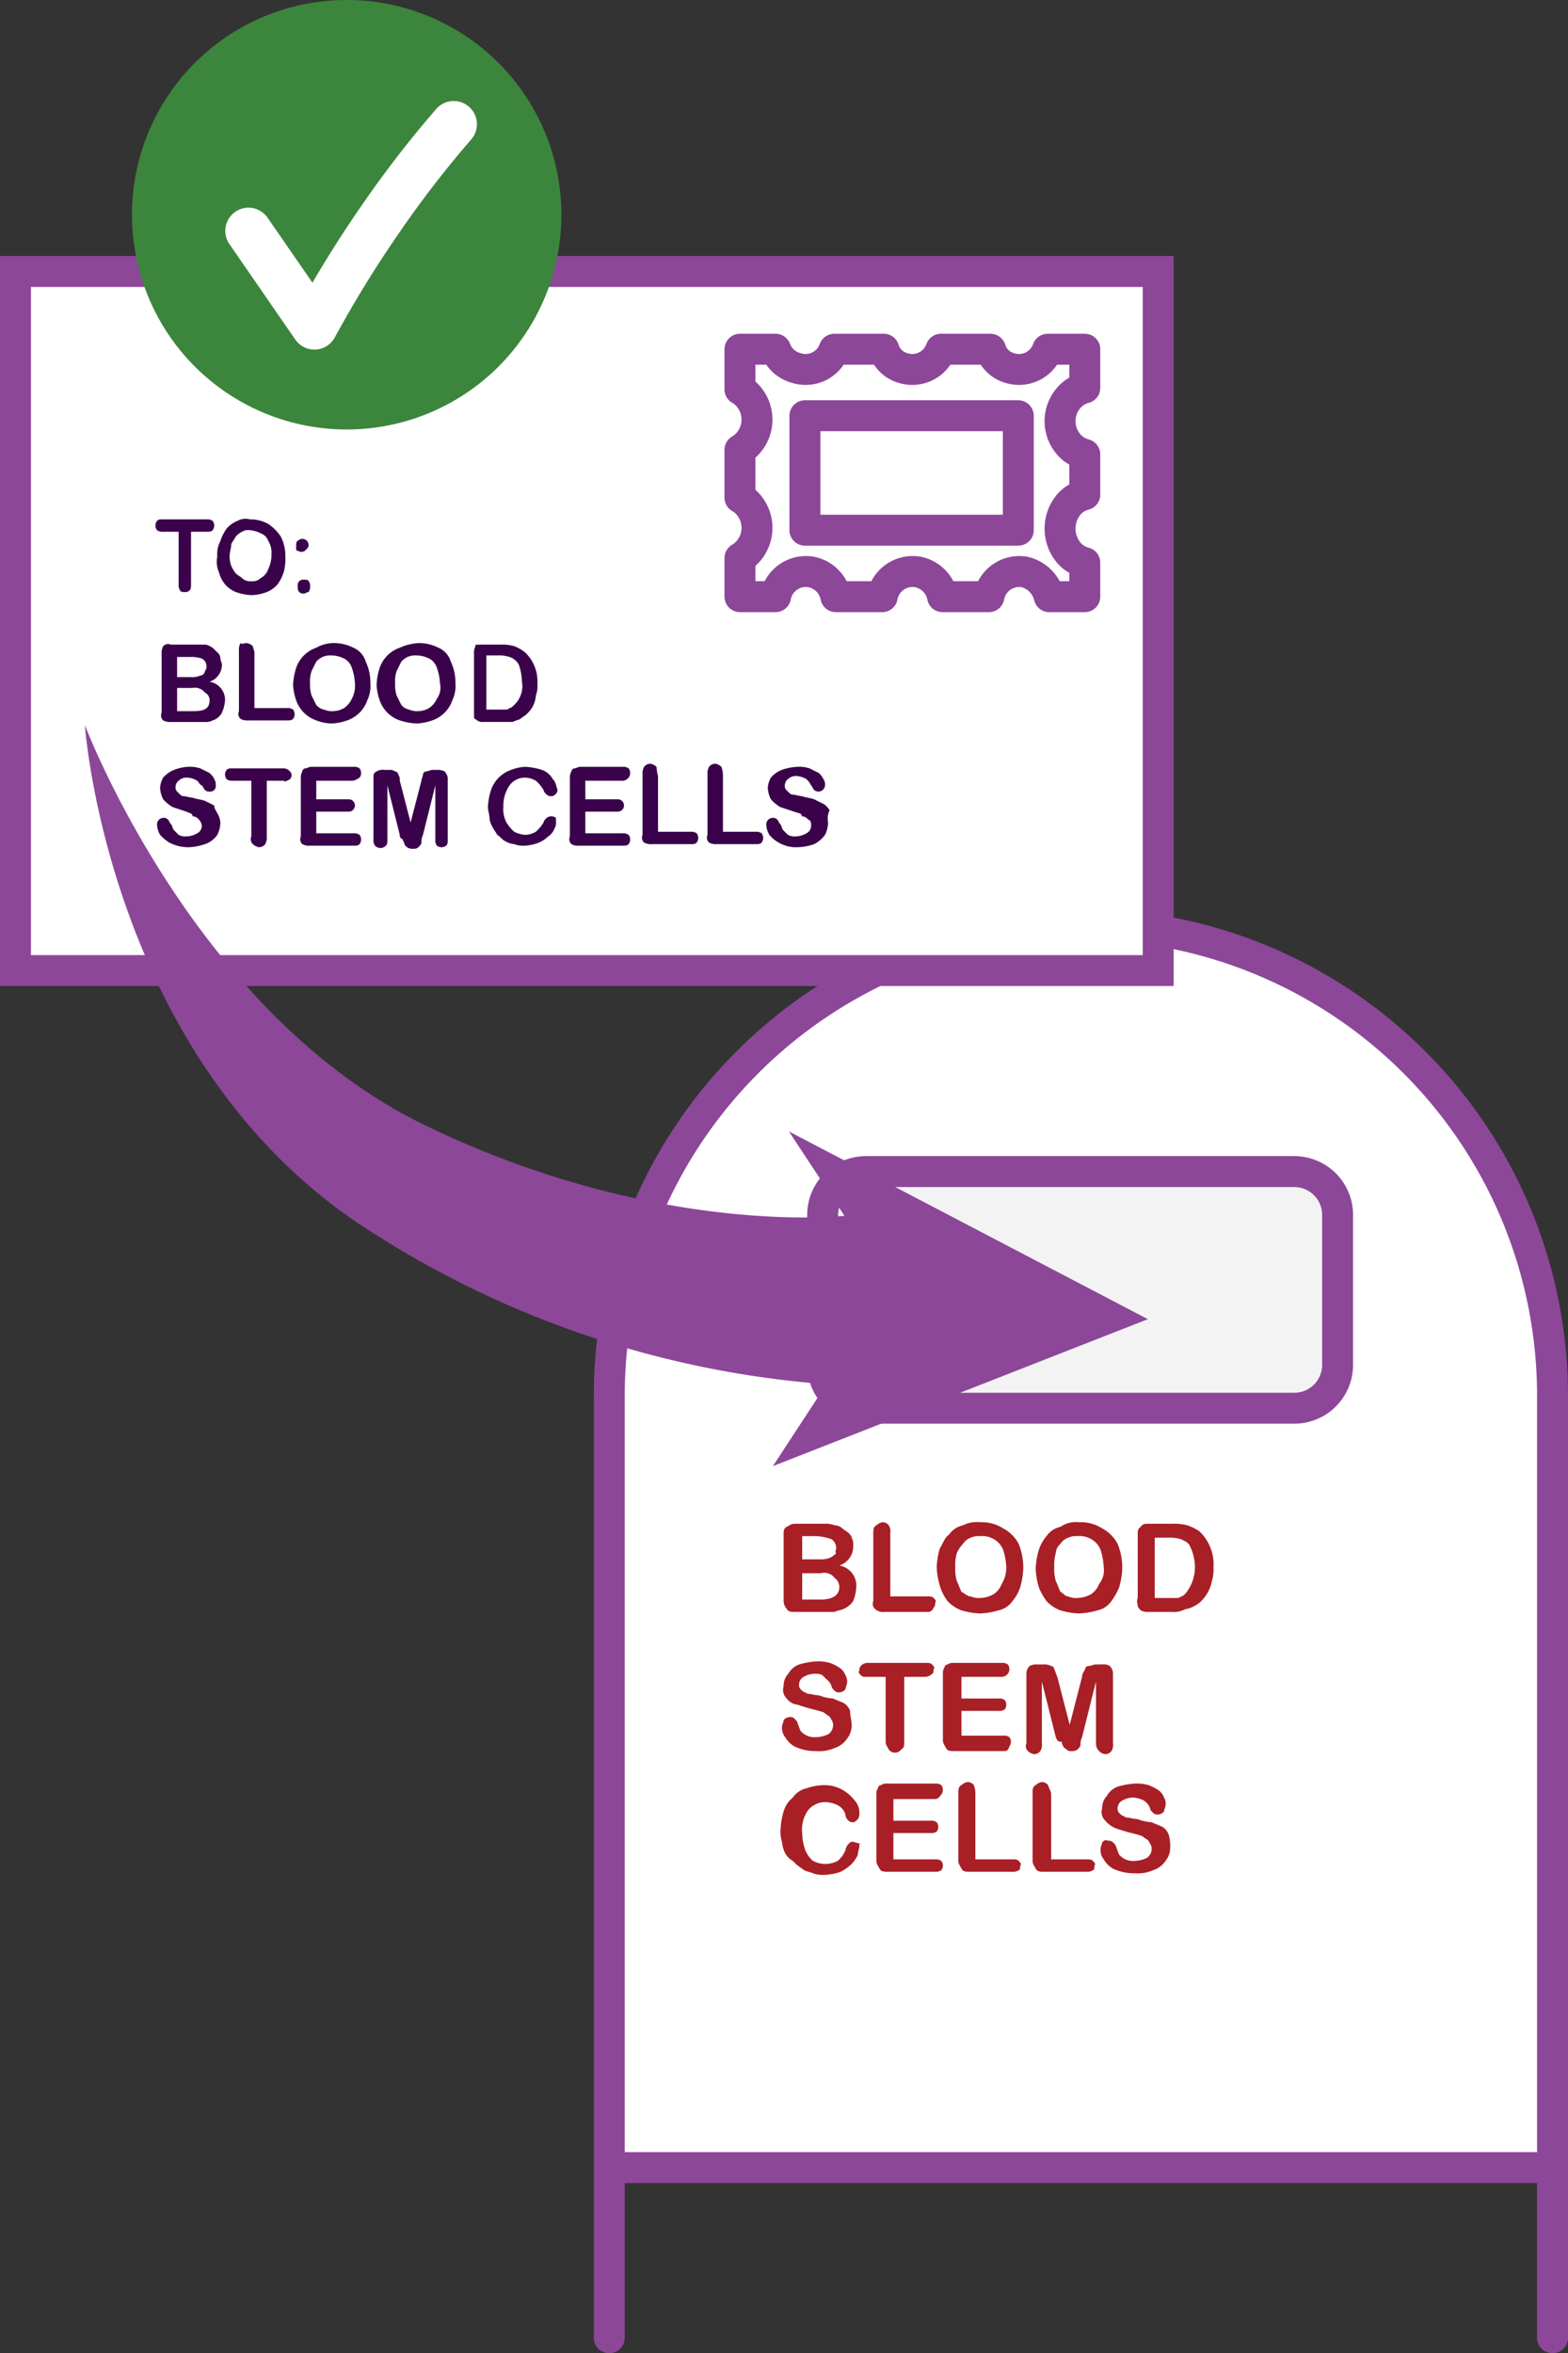 <svg xmlns="http://www.w3.org/2000/svg" width="101.401" height="152.154"><rect width="100%" height="100%" fill="#333333" stroke="none"/><path d="M39.401 151.154v-11.1m0 0v-49.8a30.5 30.5 0 1 1 61 0v49.9h-61Zm61 0v11.1" fill="#fff"/><path d="M39.401 151.154v-11.1m0 0v-49.8a30.5 30.5 0 1 1 61 0h0v49.9h-61Zm61 0v11.1" fill="none" stroke="#8c4799" stroke-linecap="round" stroke-linejoin="round" stroke-width="2"/><path d="M86.501 78.554v9.7a2.8 2.8 0 0 1-2.8 2.8h-27.7a2.8 2.8 0 0 1-2.8-2.8h0v-9.7a2.8 2.8 0 0 1 2.8-2.8h27.7a2.8 2.8 0 0 1 2.8 2.8Z" fill="#f3f3f3" stroke="#8c4799" stroke-linecap="round" stroke-linejoin="round" stroke-width="2"/><g fill="#a81f26"><path d="M53.176 104.224h-1.8c-.2 0-.4 0-.5-.2a.764.764 0 0 1-.2-.5v-4.3c0-.2 0-.4.2-.5s.3-.2.5-.2h1.9a1.7 1.7 0 0 1 .7.1.764.764 0 0 1 .5.2c.1.1.3.2.4.3s.2.2.2.3a.9.9 0 0 1 .1.5 1.291 1.291 0 0 1-.9 1.3 1.32 1.32 0 0 1 1.1 1.4 2.92 2.92 0 0 1-.2.9 1.47 1.47 0 0 1-.6.5c-.2.1-.4.1-.6.2Zm-.1-2.5h-1.2v1.7h1.2c.8 0 1.2-.3 1.2-.8a.713.713 0 0 0-.3-.6.855.855 0 0 0-.9-.3Zm-1.2-2.4v1.5h1.1a1.7 1.7 0 0 0 .7-.1 1.38 1.38 0 0 0 .4-.3c-.1-.1 0-.2 0-.3a.713.713 0 0 0-.3-.6 3.553 3.553 0 0 0-1-.2Zm5.7-.2v4.1h2.4c.2 0 .3 0 .4.1s.2.2.1.3c0 .1 0 .3-.1.3a.373.373 0 0 1-.4.3h-2.8a.735.735 0 0 1-.6-.2.44.44 0 0 1-.1-.5v-4.4c0-.2 0-.4.2-.5a.758.758 0 0 1 .4-.2.52.52 0 0 1 .4.2.749.749 0 0 1 .1.5Zm5.8-.7a2.6 2.6 0 0 1 1.5.4 2.41 2.41 0 0 1 1 1 4.146 4.146 0 0 1 .3 1.6 5.019 5.019 0 0 1-.2 1.2 2.622 2.622 0 0 1-.5.9 1.456 1.456 0 0 1-.9.6 5.019 5.019 0 0 1-1.2.2 5.019 5.019 0 0 1-1.2-.2 2.361 2.361 0 0 1-.9-.6 3.128 3.128 0 0 1-.5-1 5.019 5.019 0 0 1-.2-1.2 5.019 5.019 0 0 1 .2-1.2c.2-.3.3-.7.6-.9a1.456 1.456 0 0 1 .9-.6 1.978 1.978 0 0 1 1.1-.2Zm1.7 2.9a4.253 4.253 0 0 0-.2-1.1 1.344 1.344 0 0 0-.6-.7 1.486 1.486 0 0 0-.9-.2 1.268 1.268 0 0 0-.6.1 1 1 0 0 0-.5.4 2.092 2.092 0 0 0-.4.6 2.769 2.769 0 0 0-.1.9 2.769 2.769 0 0 0 .1.9c.1.2.2.5.3.7.2.1.4.3.6.3a1.268 1.268 0 0 0 .6.1 1.884 1.884 0 0 0 .8-.2 1.344 1.344 0 0 0 .6-.7 2.016 2.016 0 0 0 .3-1.1Zm4.7-2.9a2.6 2.6 0 0 1 1.5.4 2.41 2.41 0 0 1 1 1 4.146 4.146 0 0 1 .3 1.6 5.019 5.019 0 0 1-.2 1.2 4.053 4.053 0 0 1-.5.9 1.456 1.456 0 0 1-.9.6 5.019 5.019 0 0 1-1.2.2 5.019 5.019 0 0 1-1.2-.2 2.361 2.361 0 0 1-.9-.6 4.053 4.053 0 0 1-.5-.9 5.019 5.019 0 0 1-.2-1.2 5.019 5.019 0 0 1 .2-1.2 2.622 2.622 0 0 1 .5-.9 1.456 1.456 0 0 1 .9-.6 1.8 1.8 0 0 1 1.2-.3Zm1.6 2.9a4.253 4.253 0 0 0-.2-1.1 1.344 1.344 0 0 0-.6-.7 1.486 1.486 0 0 0-.9-.2 1.268 1.268 0 0 0-.6.1 1 1 0 0 0-.5.4.864.864 0 0 0-.3.6 2.769 2.769 0 0 0-.1.9 2.769 2.769 0 0 0 .1.9c.1.2.2.5.3.7.2.1.3.3.5.3a1.268 1.268 0 0 0 .6.1 1.884 1.884 0 0 0 .8-.2 1.344 1.344 0 0 0 .6-.7 1.431 1.431 0 0 0 .3-1.1Zm2.9-2.8h1.5a3.4 3.4 0 0 1 1 .1 2.994 2.994 0 0 1 .8.4 2.94 2.94 0 0 1 .9 2.3 2.769 2.769 0 0 1-.1.9 2.614 2.614 0 0 1-.3.8 2.651 2.651 0 0 1-.5.6 2.186 2.186 0 0 1-.5.3c-.2.1-.4.1-.6.2a1.483 1.483 0 0 1-.7.1h-1.5a.9.9 0 0 1-.5-.1c-.1-.1-.2-.2-.2-.3s-.1-.3 0-.5v-4.1c0-.2 0-.4.2-.5.1-.2.3-.2.5-.2Zm.4.9v3.9h1.4a.367.367 0 0 0 .3-.1c.1 0 .2-.1.3-.2a2.716 2.716 0 0 0 .6-1.7 3.079 3.079 0 0 0-.3-1.3c-.1-.3-.4-.4-.6-.5a2.769 2.769 0 0 0-.9-.1ZM55.076 111.524a1.4 1.4 0 0 1-.3.9 1.555 1.555 0 0 1-.8.6 2.537 2.537 0 0 1-1.2.2 3.194 3.194 0 0 1-1.4-.3 1.7 1.7 0 0 1-.6-.6.952.952 0 0 1-.2-.7c0-.1.1-.3.1-.4a.52.52 0 0 1 .4-.2.367.367 0 0 1 .3.1c.1.1.2.2.2.3.1.2.1.3.2.5a1.38 1.38 0 0 0 .4.3 1.268 1.268 0 0 0 .6.1 1.884 1.884 0 0 0 .8-.2.713.713 0 0 0 .3-.6c0-.2-.1-.3-.2-.5-.1-.1-.3-.2-.4-.3a6.373 6.373 0 0 0-.7-.2c-.4-.1-.7-.2-1-.3a1.012 1.012 0 0 1-.7-.4.778.778 0 0 1-.2-.8 1.135 1.135 0 0 1 .3-.8 1.344 1.344 0 0 1 .7-.6 5.16 5.16 0 0 1 1.1-.2 2.769 2.769 0 0 1 .9.1 3.329 3.329 0 0 1 .6.3 1 1 0 0 1 .4.5.749.749 0 0 1 .1.5c0 .1-.1.3-.1.4a.52.52 0 0 1-.4.2.367.367 0 0 1-.3-.1c-.1-.1-.2-.2-.2-.3a1 1 0 0 0-.4-.5c-.2-.3-.4-.3-.7-.3a1.445 1.445 0 0 0-.7.2.55.55 0 0 0-.3.5.367.367 0 0 0 .1.3c.1.1.2.2.3.2a.367.367 0 0 0 .3.1 3.536 3.536 0 0 0 .6.1 2.92 2.92 0 0 0 .9.2c.2.1.5.2.7.3a1 1 0 0 1 .4.5c0 .4.1.6.1.9Zm4.7-3.1h-1.3v4.2c0 .2 0 .4-.2.5a.5.5 0 0 1-.8 0c-.1-.2-.2-.3-.2-.5v-4.2h-1.2c-.2 0-.3 0-.4-.1s-.2-.2-.1-.3a.4.4 0 0 1 .2-.4.6.6 0 0 1 .4-.1h3.7c.2 0 .3 0 .4.1s.2.2.1.3c0 .1 0 .3-.1.3a.646.646 0 0 1-.5.2Zm5 0h-2.6v1.4h2.4a.6.6 0 0 1 .4.1.5.5 0 0 1 0 .6.6.6 0 0 1-.4.1h-2.4v1.6h2.7a.6.6 0 0 1 .4.1.5.5 0 0 1 0 .6c-.1.3-.2.3-.4.3h-3.2c-.2 0-.4 0-.5-.2s-.2-.3-.2-.5v-4.3a.6.6 0 0 1 .1-.4.215.215 0 0 1 .2-.2.6.6 0 0 1 .4-.1h3.1a.6.6 0 0 1 .4.1.5.5 0 0 1 0 .6.52.52 0 0 1-.4.2Zm3.5 3.9-.9-3.6v4a.749.749 0 0 1-.1.5.52.52 0 0 1-.4.2.758.758 0 0 1-.4-.2.44.44 0 0 1-.1-.5v-4.5a.764.764 0 0 1 .2-.5.9.9 0 0 1 .5-.1h.4a.9.9 0 0 1 .5.1.215.215 0 0 1 .2.2c.1.2.1.3.2.5l.8 3.1.8-3.1c0-.2.1-.3.2-.5a.215.215 0 0 1 .2-.2c.2 0 .3-.1.5-.1h.4a.749.749 0 0 1 .5.1.764.764 0 0 1 .2.5v4.5a.749.749 0 0 1-.1.5.52.52 0 0 1-.4.2.694.694 0 0 1-.6-.7v-4l-.9 3.6a1.087 1.087 0 0 0-.1.5c0 .1-.1.2-.2.3a.6.6 0 0 1-.4.1.367.367 0 0 1-.3-.1c-.1-.1-.2-.1-.2-.2a.367.367 0 0 1-.1-.3c-.3 0-.3-.1-.4-.3ZM55.576 119.324c0 .2-.1.4-.1.6a2.092 2.092 0 0 1-.4.6 3.039 3.039 0 0 1-.7.5 3.553 3.553 0 0 1-1 .2 1.949 1.949 0 0 1-.8-.1c-.2-.1-.5-.1-.7-.3a2.651 2.651 0 0 1-.6-.5 1.2 1.2 0 0 1-.5-.5 1.854 1.854 0 0 1-.2-.7 2.2 2.2 0 0 1-.1-.8 5.019 5.019 0 0 1 .2-1.2 1.8 1.8 0 0 1 .6-.9 1.456 1.456 0 0 1 .9-.6 3.6 3.6 0 0 1 1.1-.2 2.375 2.375 0 0 1 1.2.3 2.7 2.7 0 0 1 .8.7 1.136 1.136 0 0 1 .3.8.6.6 0 0 1-.1.4c-.1.1-.2.2-.3.2a.367.367 0 0 1-.3-.1.52.52 0 0 1-.2-.4 1.024 1.024 0 0 0-.5-.6 1.884 1.884 0 0 0-.8-.2 1.433 1.433 0 0 0-1.1.5 2.146 2.146 0 0 0-.4 1.5 3.6 3.6 0 0 0 .2 1.1 1.794 1.794 0 0 0 .5.7 1.884 1.884 0 0 0 .8.2 1.884 1.884 0 0 0 .8-.2 1.794 1.794 0 0 0 .5-.7.758.758 0 0 1 .2-.4c.1-.1.2-.2.4-.1.1 0 .3.1.4.1-.1-.1-.1 0-.1.1Zm4.8-3h-2.6v1.4h2.4a.6.6 0 0 1 .4.1.5.5 0 0 1 0 .6.6.6 0 0 1-.4.1h-2.4v1.7h2.7a.6.6 0 0 1 .4.1.5.5 0 0 1 0 .6.6.6 0 0 1-.4.1h-3.1c-.2 0-.4 0-.5-.2s-.2-.3-.2-.5v-4.3a.6.6 0 0 1 .1-.4.215.215 0 0 1 .2-.2.6.6 0 0 1 .4-.1h3.1a.6.6 0 0 1 .4.1.5.5 0 0 1 0 .6c-.2.3-.3.3-.5.3Zm2.7-.3v4.2h2.4c.2 0 .3 0 .4.1s.2.2.1.3c0 .1 0 .3-.1.3a.6.6 0 0 1-.4.1h-2.8c-.2 0-.4 0-.5-.2s-.2-.3-.2-.5v-4.4c0-.2 0-.4.2-.5a.758.758 0 0 1 .4-.2.52.52 0 0 1 .4.2 1.486 1.486 0 0 1 .1.6Zm4.9 0v4.2h2.3c.2 0 .3 0 .4.1s.2.2.1.3c0 .1 0 .3-.1.3a.6.6 0 0 1-.4.1h-2.8c-.2 0-.4 0-.5-.2s-.2-.3-.2-.5v-4.4c0-.2 0-.4.2-.5a.758.758 0 0 1 .4-.2.52.52 0 0 1 .4.2c.1.3.2.4.2.6Zm7.7 3.4a1.4 1.4 0 0 1-.3.9 1.555 1.555 0 0 1-.8.6 2.537 2.537 0 0 1-1.2.2 3.194 3.194 0 0 1-1.4-.3 1.7 1.7 0 0 1-.6-.6.952.952 0 0 1-.2-.7c0-.1.1-.3.1-.4.1-.1.2-.2.4-.1a.367.367 0 0 1 .3.1c.1.1.2.2.2.3.1.2.1.3.2.5a1.38 1.38 0 0 0 .4.3 1.268 1.268 0 0 0 .6.1 1.884 1.884 0 0 0 .8-.2.713.713 0 0 0 .3-.6c0-.2-.1-.3-.2-.5-.1-.1-.3-.2-.4-.3a6.373 6.373 0 0 0-.7-.2c-.4-.1-.7-.2-1-.3a1.794 1.794 0 0 1-.7-.5.778.778 0 0 1-.2-.8 1.136 1.136 0 0 1 .3-.8 1.344 1.344 0 0 1 .7-.6 5.16 5.16 0 0 1 1.1-.2 2.769 2.769 0 0 1 .9.1 3.329 3.329 0 0 1 .6.3 1 1 0 0 1 .4.5.749.749 0 0 1 .1.5c0 .1-.1.3-.1.4a.52.52 0 0 1-.4.2.367.367 0 0 1-.3-.1c-.1-.1-.2-.2-.2-.3a1 1 0 0 0-.4-.5 1.854 1.854 0 0 0-.7-.2 1.445 1.445 0 0 0-.7.2.55.55 0 0 0-.3.5.367.367 0 0 0 .1.3c.1.1.2.2.3.2a.367.367 0 0 0 .3.1 3.536 3.536 0 0 0 .6.1 2.92 2.92 0 0 0 .9.2c.2.1.5.2.7.3a1 1 0 0 1 .4.5 2.485 2.485 0 0 1 .1.8Z"/></g><path d="M1 62.754h73.9v-45.2H1Z" fill="#fff" stroke="#8c4799" stroke-width="2"/><path d="M69.153 32.581a2.075 2.075 0 0 1 1-.6v-2.6a2.075 2.075 0 0 1-1-.6 2.3 2.3 0 0 1 0-3.1 2.075 2.075 0 0 1 1-.6v-2.5h-2.4a1.969 1.969 0 0 1-2.5 1.2 1.8 1.8 0 0 1-1.2-1.2h-3.2a1.969 1.969 0 0 1-2.5 1.2 1.8 1.8 0 0 1-1.2-1.2h-3.2a1.969 1.969 0 0 1-2.5 1.2 1.952 1.952 0 0 1-1.3-1.2h-2.3v2.6a1.756 1.756 0 0 1 .5.4 2.3 2.3 0 0 1 0 3.1 2.181 2.181 0 0 1-.5.4v3.1a1.756 1.756 0 0 1 .5.4 2.3 2.3 0 0 1 0 3.1 2.181 2.181 0 0 1-.5.4v2.5h2.3a2 2 0 0 1 2.3-1.6 2.028 2.028 0 0 1 1.6 1.6h3a2 2 0 0 1 2.3-1.6 2.028 2.028 0 0 1 1.6 1.6h3a2 2 0 0 1 2.3-1.6 2.17 2.17 0 0 1 1.6 1.6h2.3v-2.2a2.075 2.075 0 0 1-1-.6 2.432 2.432 0 0 1 0-3.2Z" fill="none" stroke="#8c4799" stroke-linecap="round" stroke-linejoin="round" stroke-width="2"/><path fill="none" stroke="#8c4799" stroke-linecap="round" stroke-linejoin="round" stroke-width="2" d="M52.053 26.881h13.8v7.4h-13.8z"/><path d="M12.553 46.681h-1.5a.9.9 0 0 1-.5-.1.44.44 0 0 1-.1-.5v-3.8a.9.9 0 0 1 .1-.5.44.44 0 0 1 .5-.1h2.2c.2 0 .3.1.5.2l.3.3a.52.52 0 0 1 .2.4c0 .1.1.3.1.4a1.17 1.17 0 0 1-.8 1.1 1.188 1.188 0 0 1 1 1.2 2.353 2.353 0 0 1-.2.8 1.024 1.024 0 0 1-.6.5.9.9 0 0 1-.5.1Zm-.1-2.2h-1v1.5h1.1c.7 0 1-.2 1-.7a.55.55 0 0 0-.3-.5.829.829 0 0 0-.8-.3Zm-1-2v1.3h.9a1.268 1.268 0 0 0 .6-.1.319.319 0 0 0 .3-.3.367.367 0 0 0 .1-.3.55.55 0 0 0-.3-.5 2.2 2.2 0 0 0-.8-.1Zm5-.3v3.6h2.1a.6.6 0 0 1 .4.1.5.5 0 0 1 0 .6c-.1.1-.2.1-.4.1h-2.5a.9.9 0 0 1-.5-.1.44.44 0 0 1-.1-.5v-3.9a.9.9 0 0 1 .1-.5c.1.1.2 0 .4 0a.758.758 0 0 1 .4.2c0 .1.1.3.1.4Zm5.1-.6a2.768 2.768 0 0 1 1.3.3 1.419 1.419 0 0 1 .8.9 3.194 3.194 0 0 1 .3 1.4 2.153 2.153 0 0 1-.2 1.1 2.1 2.1 0 0 1-1.3 1.3 3.553 3.553 0 0 1-1 .2 2.958 2.958 0 0 1-1-.2 2.1 2.1 0 0 1-1.3-1.3 3.553 3.553 0 0 1-.2-1 4.253 4.253 0 0 1 .2-1.1 2.1 2.1 0 0 1 1.3-1.3 2.279 2.279 0 0 1 1.1-.3Zm1.4 2.6a3.553 3.553 0 0 0-.2-1 1.024 1.024 0 0 0-.5-.6 1.884 1.884 0 0 0-.8-.2 1.268 1.268 0 0 0-.6.1 1.38 1.38 0 0 0-.4.3l-.3.6a1.949 1.949 0 0 0-.1.8 2.2 2.2 0 0 0 .1.8l.3.6a.85.85 0 0 0 .5.3 1.268 1.268 0 0 0 .6.1 1.445 1.445 0 0 0 .7-.2 1.47 1.47 0 0 0 .5-.6 1.8 1.8 0 0 0 .2-1Zm4.1-2.6a2.768 2.768 0 0 1 1.3.3 1.419 1.419 0 0 1 .8.9 3.194 3.194 0 0 1 .3 1.4 2.153 2.153 0 0 1-.2 1.1 2.1 2.1 0 0 1-1.3 1.3 3.553 3.553 0 0 1-1 .2 4.253 4.253 0 0 1-1.1-.2 2.1 2.1 0 0 1-1.3-1.3 3.553 3.553 0 0 1-.2-1 4.253 4.253 0 0 1 .2-1.1 2.1 2.1 0 0 1 1.3-1.3 3.457 3.457 0 0 1 1.2-.3Zm1.4 2.6a3.553 3.553 0 0 0-.2-1 1.024 1.024 0 0 0-.5-.6 1.884 1.884 0 0 0-.8-.2 1.268 1.268 0 0 0-.6.1 1.38 1.38 0 0 0-.4.3l-.3.6a1.949 1.949 0 0 0-.1.8 2.2 2.2 0 0 0 .1.8l.3.6a.85.85 0 0 0 .5.3 1.268 1.268 0 0 0 .6.1 1.445 1.445 0 0 0 .7-.2 1.47 1.47 0 0 0 .5-.6 1.232 1.232 0 0 0 .2-1Zm2.6-2.5h1.3a2.769 2.769 0 0 1 .9.1 2.507 2.507 0 0 1 .7.4 2.568 2.568 0 0 1 .8 2 1.949 1.949 0 0 1-.1.8 1.854 1.854 0 0 1-.2.7 2.181 2.181 0 0 1-.4.5c-.1.1-.3.2-.4.3-.2.1-.3.1-.5.2h-1.9a.6.6 0 0 1-.4-.1c-.1-.1-.2-.1-.2-.2v-4.1a.9.9 0 0 1 .1-.5c-.1-.1.1-.1.3-.1Zm.4.8v3.4h1.2a.367.367 0 0 0 .3-.1c.1 0 .2-.1.3-.2a1.651 1.651 0 0 0 .5-1.5 3.6 3.6 0 0 0-.2-1.1 1.024 1.024 0 0 0-.6-.5 2.2 2.2 0 0 0-.8-.1h-.7Zm-17.2 10.7a1.884 1.884 0 0 1-.2.8 1.555 1.555 0 0 1-.8.6 3.6 3.6 0 0 1-1.1.2 2.663 2.663 0 0 1-1.2-.3 2.651 2.651 0 0 1-.6-.5 1.445 1.445 0 0 1-.2-.7.43.43 0 0 1 .4-.4.367.367 0 0 1 .3.1c.1.1.1.2.2.3s.1.3.2.4l.3.3a.9.9 0 0 0 .5.1 1.445 1.445 0 0 0 .7-.2.55.55 0 0 0 .3-.5.758.758 0 0 0-.2-.4.52.52 0 0 0-.4-.2c0-.2-.2-.2-.4-.3l-.9-.3a2.651 2.651 0 0 1-.6-.5 1.854 1.854 0 0 1-.2-.7 1.445 1.445 0 0 1 .2-.7 1.794 1.794 0 0 1 .7-.5 2.92 2.92 0 0 1 .9-.2 2.2 2.2 0 0 1 .8.1l.6.3c.1.1.3.3.3.4a.6.6 0 0 1 .1.4.354.354 0 0 1-.4.4.367.367 0 0 1-.3-.1c-.1-.1-.1-.2-.2-.3-.1 0-.2-.2-.3-.3a1.421 1.421 0 0 0-.6-.2.735.735 0 0 0-.6.2.52.52 0 0 0-.2.4.367.367 0 0 0 .1.3l.2.2a.367.367 0 0 0 .3.1 4.331 4.331 0 0 0 .5.1c.3.1.5.1.8.2l.6.3c0 .2.1.3.2.5a1.421 1.421 0 0 1 .2.6Zm4.1-2.7h-1.1v3.6a.9.9 0 0 1-.1.5.52.52 0 0 1-.4.2.758.758 0 0 1-.4-.2.44.44 0 0 1-.1-.5v-3.6h-1.2a.6.6 0 0 1-.4-.1.5.5 0 0 1 0-.6c.1-.1.2-.1.4-.1h3.2a.6.6 0 0 1 .4.1c.1.1.2.2.2.3a.367.367 0 0 1-.1.3c-.2.1-.3.2-.4.1Zm4.4 0h-2.3v1.2h2.1a.4.4 0 1 1 0 .8h-2.1v1.4h2.4a.6.6 0 0 1 .4.1.5.5 0 0 1 0 .6c-.1.1-.2.1-.4.1h-2.8a.9.9 0 0 1-.5-.1.44.44 0 0 1-.1-.5v-3.8a.756.756 0 0 1 .1-.4.215.215 0 0 1 .2-.2c.1 0 .2-.1.4-.1h2.7a.6.6 0 0 1 .4.1.5.5 0 0 1 0 .6c-.3.2-.4.2-.5.2Zm3.1 3.5-.8-3.2v3.5c0 .2 0 .3-.1.4a.483.483 0 0 1-.7 0 .6.6 0 0 1-.1-.4v-4c0-.2 0-.3.2-.4a.749.749 0 0 1 .5-.1h.3a.6.6 0 0 1 .4.1.215.215 0 0 1 .2.2.6.6 0 0 1 .1.4l.7 2.7.7-2.7c0-.1.1-.3.1-.4a.215.215 0 0 1 .2-.2c.1 0 .3-.1.4-.1h.3a.9.9 0 0 1 .5.1.758.758 0 0 1 .2.4v4c0 .2 0 .3-.1.4a.5.5 0 0 1-.6 0 .6.6 0 0 1-.1-.4v-3.5l-.8 3.2a1.087 1.087 0 0 0-.1.5c0 .1-.1.2-.2.3s-.2.1-.4.1a.55.55 0 0 1-.5-.3c0-.1-.1-.2-.1-.3-.2-.1-.2-.2-.2-.3Zm10.1-.9a.749.749 0 0 1-.1.5 1 1 0 0 1-.4.5 2.092 2.092 0 0 1-.6.4 2.92 2.92 0 0 1-.9.2 1.7 1.7 0 0 1-.7-.1 1.421 1.421 0 0 1-.6-.2c-.2-.1-.3-.3-.5-.4-.1-.2-.2-.3-.3-.5a1.421 1.421 0 0 1-.2-.6c0-.2-.1-.5-.1-.7a4.253 4.253 0 0 1 .2-1.1 2.1 2.1 0 0 1 1.3-1.3 2.92 2.92 0 0 1 .9-.2 4.253 4.253 0 0 1 1.1.2 1.344 1.344 0 0 1 .7.6c.2.2.2.4.3.7a.426.426 0 0 1-.7.3c-.1-.1-.2-.2-.2-.3a2.651 2.651 0 0 0-.5-.6 1.445 1.445 0 0 0-.7-.2 1.231 1.231 0 0 0-1 .5 2.3 2.3 0 0 0-.4 1.4 1.8 1.8 0 0 0 .2 1 2.651 2.651 0 0 0 .5.6 1.854 1.854 0 0 0 .7.2 1.445 1.445 0 0 0 .7-.2 2.651 2.651 0 0 0 .5-.6c0-.1.1-.2.2-.3a.5.5 0 0 1 .6 0Zm4.2-2.6h-2.3v1.2h2.1a.4.4 0 0 1 0 .8h-2.1v1.4h2.4a.6.6 0 0 1 .4.1.5.5 0 0 1 0 .6c-.1.1-.2.1-.4.1h-2.8a.9.9 0 0 1-.5-.1.44.44 0 0 1-.1-.5v-3.8a.756.756 0 0 1 .1-.4.215.215 0 0 1 .2-.2c.1 0 .2-.1.4-.1h2.7a.6.6 0 0 1 .4.1.5.5 0 0 1 0 .6.551.551 0 0 1-.5.2Zm2.4-.3v3.6h2.1a.6.6 0 0 1 .4.1.5.5 0 0 1 0 .6c-.1.1-.2.1-.4.1h-2.5a.9.9 0 0 1-.5-.1.44.44 0 0 1-.1-.5v-3.9a.9.9 0 0 1 .1-.5.52.52 0 0 1 .4-.2.758.758 0 0 1 .4.2 3.536 3.536 0 0 0 .1.6Zm4.2 0v3.6h2.1a.6.6 0 0 1 .4.1.5.5 0 0 1 0 .6c-.1.1-.2.1-.4.1h-2.5a.9.9 0 0 1-.5-.1.44.44 0 0 1-.1-.5v-3.9a.9.9 0 0 1 .1-.5.52.52 0 0 1 .4-.2.758.758 0 0 1 .4.2 1.759 1.759 0 0 1 .1.6Zm6.8 3a1.884 1.884 0 0 1-.2.8 2.036 2.036 0 0 1-.7.6 3.6 3.6 0 0 1-1.1.2 2.265 2.265 0 0 1-1.8-.8 1.445 1.445 0 0 1-.2-.7.43.43 0 0 1 .4-.4.367.367 0 0 1 .3.1c.1.1.1.2.2.3s.1.3.2.4l.3.3a.9.9 0 0 0 .5.1 1.445 1.445 0 0 0 .7-.2.55.55 0 0 0 .3-.5c0-.2 0-.3-.2-.4a.52.52 0 0 0-.4-.2c0-.2-.2-.2-.5-.3l-.9-.3a2.651 2.651 0 0 1-.6-.5 1.854 1.854 0 0 1-.2-.7 1.445 1.445 0 0 1 .2-.7 1.794 1.794 0 0 1 .7-.5 3.553 3.553 0 0 1 1-.2 2.2 2.2 0 0 1 .8.1l.6.3a1.38 1.38 0 0 1 .3.4.6.6 0 0 1 .1.4.426.426 0 0 1-.7.3c-.1-.1-.1-.2-.2-.3a1.38 1.38 0 0 0-.3-.4 1.421 1.421 0 0 0-.6-.2.735.735 0 0 0-.6.2.52.52 0 0 0-.2.4.367.367 0 0 0 .1.3l.2.2a.367.367 0 0 0 .3.1 4.331 4.331 0 0 0 .5.1c.3.1.5.1.8.2l.6.3c.2.1.3.3.4.4a1.229 1.229 0 0 0-.1.8ZM13.353 34.381h-1v3.4c0 .2 0 .3-.1.4a.367.367 0 0 1-.3.1c-.1 0-.3 0-.3-.1a.6.6 0 0 1-.1-.4v-3.4h-1a.6.6 0 0 1-.4-.1.5.5 0 0 1 0-.6.349.349 0 0 1 .2-.1h3a.6.6 0 0 1 .4.1.5.5 0 0 1 0 .6c-.1.1-.2.1-.4.1Zm2.8-.8a2.375 2.375 0 0 1 1.2.3 3.043 3.043 0 0 1 .8.8 2.768 2.768 0 0 1 .3 1.3 3.4 3.4 0 0 1-.1 1 2.994 2.994 0 0 1-.4.8 1.794 1.794 0 0 1-.7.5 2.958 2.958 0 0 1-1 .2 3.553 3.553 0 0 1-1-.2 1.794 1.794 0 0 1-.7-.5 2.01 2.01 0 0 1-.4-.8 1.645 1.645 0 0 1-.1-1 1.8 1.8 0 0 1 .2-1 2.994 2.994 0 0 1 .4-.8 1.794 1.794 0 0 1 .7-.5 1.063 1.063 0 0 1 .8-.1Zm1.4 2.3a1.486 1.486 0 0 0-.2-.9.821.821 0 0 0-.5-.5 1.854 1.854 0 0 0-.7-.2.749.749 0 0 0-.5.1 1.38 1.38 0 0 0-.4.3c-.1.2-.2.3-.3.5 0 .3-.1.5-.1.7a1.7 1.7 0 0 0 .1.7 2.186 2.186 0 0 0 .3.5c.1.1.3.2.4.3a.735.735 0 0 0 .6.2.735.735 0 0 0 .6-.2 1.024 1.024 0 0 0 .5-.6 2 2 0 0 0 .2-.9Zm2.1 2.5a.367.367 0 0 1-.3-.1c-.1-.1-.1-.2-.1-.4a.354.354 0 0 1 .4-.4c.1 0 .3 0 .3.1a.367.367 0 0 1 .1.3.6.6 0 0 1-.1.4c-.1 0-.2.1-.3.1Zm-.5-3.1c0-.1 0-.3.1-.3a.4.4 0 0 1 .7.3c0 .1-.1.2-.2.3a.367.367 0 0 1-.3.1c-.1 0-.2-.1-.3-.1Z" fill="#3a024a"/><path d="m53.448 89.502-3.466 5.296 24.25-9.501L51.02 73.158l3.594 5.456s-12.228 1.391-27.182-5.884S5.487 46.875 5.487 46.875 6.98 68.65 23.715 79.46a63.133 63.133 0 0 0 29.733 10.042" fill="#8c4799"/><g data-name="Component 1669 – 11"><path data-name="Ellipse 195" d="M22.42 0A13.885 13.885 0 1 1 8.535 13.885 13.885 13.885 0 0 1 22.42 0Z" fill="#3c853c"/><path data-name="Path 6569" d="m16.07 14.929 4.261 6.175a76.037 76.037 0 0 1 4.162-6.778 69.507 69.507 0 0 1 4.848-6.294" fill="none" stroke="#fff" stroke-linecap="round" stroke-linejoin="round" stroke-width="3"/></g></svg>
